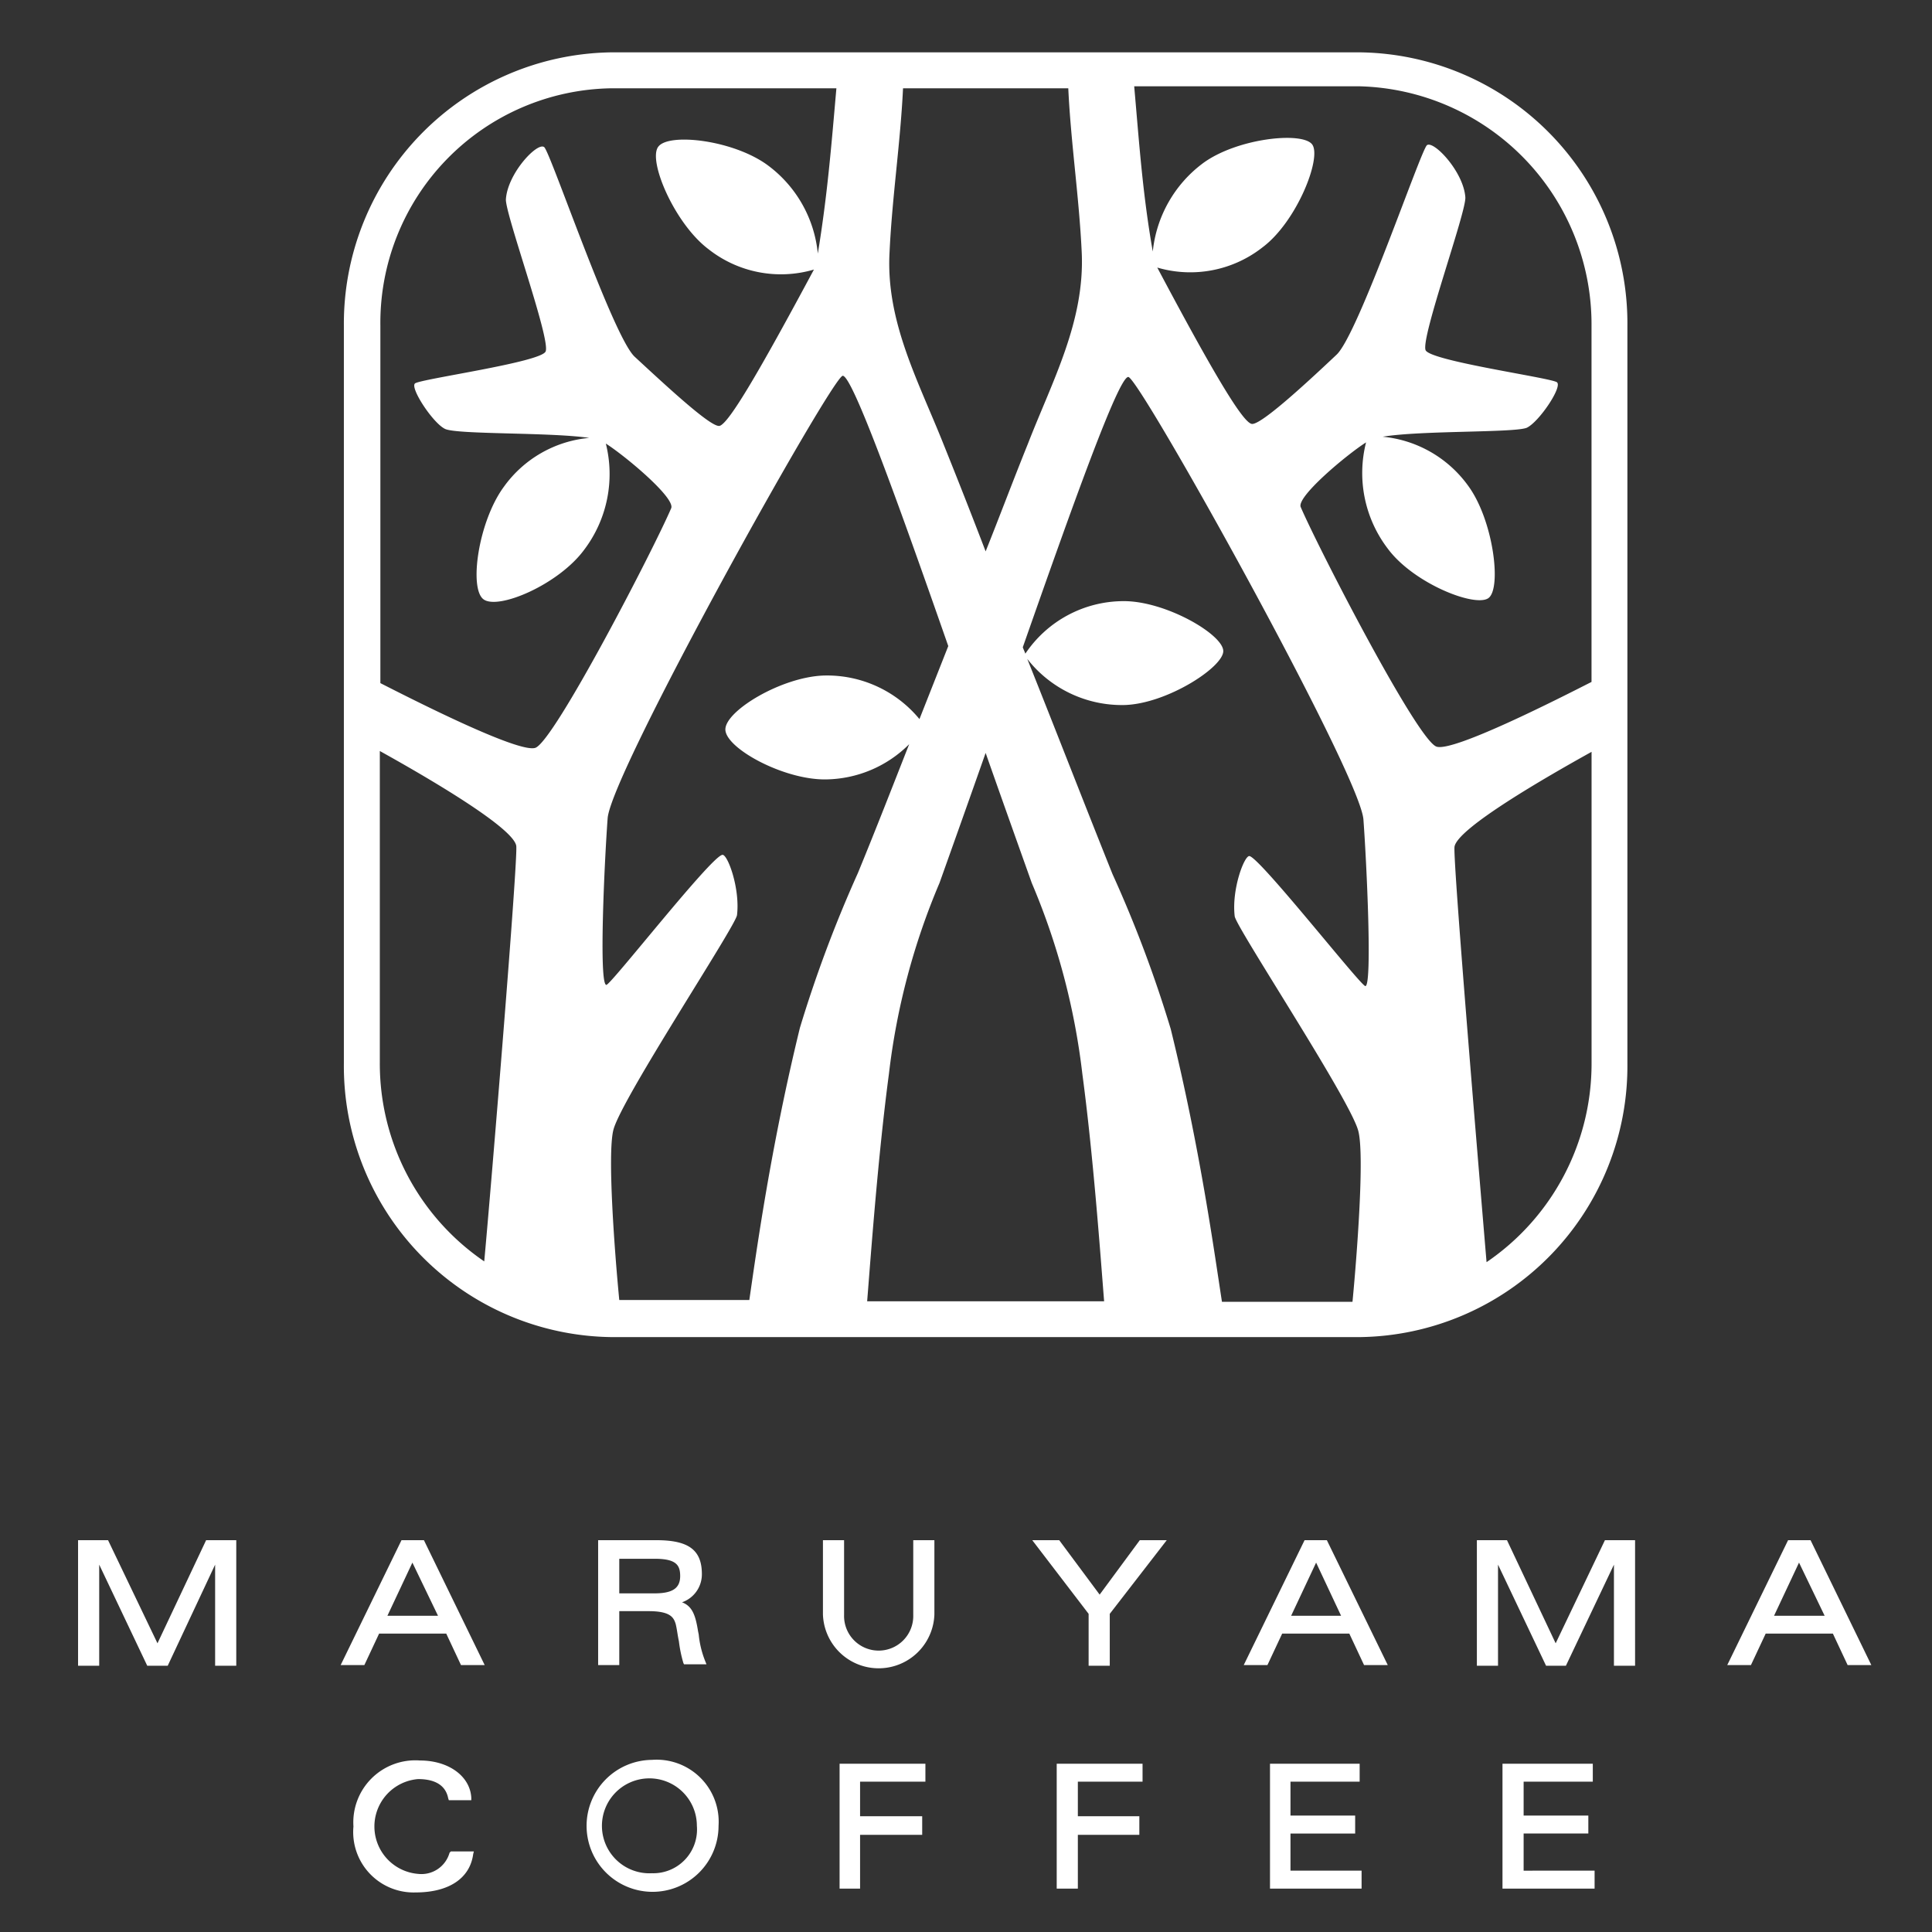 <svg xmlns="http://www.w3.org/2000/svg" xmlns:xlink="http://www.w3.org/1999/xlink" width="86" height="86" viewBox="0 0 86 86"><rect x="0" y="0" width="86" height="86" fill="#333333" stroke="none"/><defs><clipPath id="a"><rect width="86" height="86" transform="translate(-21824.721 -19634.73)" fill="none" stroke="gray" stroke-width="1"/></clipPath></defs><g transform="translate(21824.721 19634.73)" clip-path="url(#a)"><g transform="translate(-21821.246 -19632.4)"><g transform="translate(0 66.229)"><path d="M222.107,236.89l-2.167-4.59H218.6v5.588h.941v-4.5l2.138,4.5h.884l2.138-4.5v4.5h.941V232.3H224.3Z" transform="translate(-156.334 -232.3)" fill="#fff"/><path d="M261.406,232.3h-1l-2.708,5.559h1.055l.656-1.4H262.4l.656,1.4h1.055Zm.627,3.364h-2.252l1.112-2.366Z" transform="translate(-184.287 -232.3)" fill="#fff"/><path d="M3.735,236.89l-2.2-4.59H.2v5.588h.941v-4.5l2.138,4.5h.912l2.11-4.5v4.5h.941V232.3H5.9Z" transform="translate(-0.2 -232.3)" fill="#fff"/><path d="M43.908,232.3,41.2,237.859h1.055l.656-1.4H45.9l.656,1.4h1.055L44.906,232.3Zm1.625,3.364H43.281l1.112-2.366Z" transform="translate(-29.511 -232.3)" fill="#fff"/><path d="M85.876,236.491l-.029-.143c-.114-.713-.257-1.112-.713-1.283a1.319,1.319,0,0,0,.884-1.254c0-1.083-.6-1.511-2.024-1.511H81.4v5.559h.941v-2.4h1.311c.969,0,1.112.285,1.2.57.057.228.086.513.143.77a5.71,5.71,0,0,0,.2.969l.028.057h1l-.057-.142a4.326,4.326,0,0,1-.29-1.2Zm-3.564-3.364h1.6c.969,0,1.14.285,1.14.77,0,.542-.342.77-1.14.77H82.341v-1.54Z" transform="translate(-58.25 -232.3)" fill="#fff"/><path d="M120.52,235.636a1.54,1.54,0,1,1-3.079,0V232.3H116.5v3.307a2.482,2.482,0,0,0,4.961,0V232.3h-.941Z" transform="translate(-83.343 -232.3)" fill="#fff"/><path d="M152.194,234.723l-1.8-2.423h-1.2l2.509,3.279v2.309h.941v-2.309l2.537-3.279h-1.2Z" transform="translate(-106.72 -232.3)" fill="#fff"/><path d="M184.908,232.3l-2.708,5.559h1.055l.656-1.4H186.9l.656,1.4h1.055L185.9,232.3Zm1.625,3.364H184.31l1.112-2.366Z" transform="translate(-130.312 -232.3)" fill="#fff"/><g transform="translate(12.259 9.779)"><path d="M47.477,270.806a1.3,1.3,0,0,1-1.4.941,2.117,2.117,0,0,1,0-4.22c.542,0,1.2.143,1.34.855l.028.086h1v-.114c-.057-.969-1.026-1.654-2.281-1.654a2.761,2.761,0,0,0-2.965,2.937,2.69,2.69,0,0,0,2.765,2.936c1.483,0,2.423-.627,2.566-1.711l.029-.114H47.534Z" transform="translate(-43.2 -266.672)" fill="#fff"/><path d="M82.365,266.6a2.937,2.937,0,1,0,2.965,2.937,2.761,2.761,0,0,0-2.965-2.937Zm0,5.046a2.113,2.113,0,1,1,2-2.11,1.947,1.947,0,0,1-2,2.11Z" transform="translate(-69.079 -266.6)" fill="#fff"/><path d="M119.1,272.76h.912v-2.395h2.765v-.827h-2.765V268h2.908v-.8H119.1Z" transform="translate(-97.461 -267.029)" fill="#fff"/><path d="M153,272.76h.941v-2.395h2.737v-.827h-2.737V268h2.88v-.8H153Z" transform="translate(-121.696 -267.029)" fill="#fff"/><path d="M187.212,270.308h2.879v-.8h-2.879V268h3.079v-.8H186.3v5.559h4.077v-.8h-3.165Z" transform="translate(-145.502 -267.029)" fill="#fff"/><path d="M223.541,271.961v-1.654h2.88v-.8h-2.88V268h3.079v-.8H222.6v5.559h4.1v-.8Z" transform="translate(-171.453 -267.029)" fill="#fff"/></g></g><g transform="translate(11.832)"><path d="M86.917,0h-33.3A12.078,12.078,0,0,0,41.7,12.174V44.989a12.066,12.066,0,0,0,11.917,12.2h33.3a12.066,12.066,0,0,0,11.917-12.2V12.174A12.06,12.06,0,0,0,86.917,0Zm10.32,12.174V28.025c-1.4.713-6.158,3.136-6.9,2.88-.855-.285-5.274-8.867-6.044-10.663-.2-.456,2.053-2.338,2.908-2.88a5.546,5.546,0,0,0,.969,4.733c1.14,1.54,3.877,2.623,4.476,2.2s.228-3.478-.912-5.018a5.307,5.307,0,0,0-3.792-2.167c1.711-.285,5.873-.171,6.415-.4.542-.257,1.6-1.825,1.34-2.024s-5.616-.941-5.845-1.426c-.228-.542,1.825-6.187,1.768-6.814-.085-1.146-1.42-2.54-1.71-2.312-.285.257-3.051,8.41-4.02,9.323-1.54,1.454-3.45,3.193-3.792,3.079-.428-.114-1.8-2.452-4.191-6.956a5.207,5.207,0,0,0,4.7-.912c1.511-1.14,2.623-3.963,2.2-4.562s-3.393-.285-4.9.855a5.615,5.615,0,0,0-2.2,3.906c-.456-2.594-.6-4.79-.827-7.356H86.888A10.6,10.6,0,0,1,97.237,12.174ZM53.7,47.954c.371-1.4,5.445-9.066,5.5-9.551.143-1.2-.428-2.737-.656-2.68-.513.086-4.961,5.788-5.16,5.788-.342,0-.086-5.474.057-7.413.143-2.024,9.979-19.643,10.463-19.7.428-.029,2.509,5.759,4.7,12.031l-1.283,3.25a5.33,5.33,0,0,0-4.248-1.939c-1.882.057-4.391,1.568-4.391,2.4s2.594,2.252,4.476,2.224a5.329,5.329,0,0,0,3.706-1.568c-.741,1.882-1.483,3.792-2.281,5.731A57.2,57.2,0,0,0,62,43.421c-1.311,5.36-1.939,9.978-2.252,12.117H53.959C53.76,53.485,53.418,49.009,53.7,47.954ZM74.544,8.9c.143,3.079-1.311,5.731-2.395,8.524-.656,1.625-1.254,3.222-1.882,4.79q-.9-2.352-1.882-4.79C67.273,14.63,65.819,11.979,65.99,8.9c.114-2.452.485-4.875.6-7.3h7.356C74.059,4.02,74.429,6.443,74.544,8.9ZM65.962,45.473a30.816,30.816,0,0,1,2.252-8.5c.6-1.682,1.311-3.678,2.053-5.788.741,2.11,1.454,4.105,2.053,5.788a30.815,30.815,0,0,1,2.252,8.5c.485,3.621.8,7.983.969,10.121H64.993C65.164,53.456,65.477,49.123,65.962,45.473Zm12.544-2a55.45,55.45,0,0,0-2.594-6.9C74.6,33.3,73.375,30.135,72.12,27a5.344,5.344,0,0,0,4.334,2.053c1.882-.057,4.391-1.682,4.391-2.4,0-.741-2.594-2.252-4.476-2.224a5.271,5.271,0,0,0-4.334,2.338c-.029-.086-.086-.2-.114-.285,2.2-6.272,4.276-12.088,4.7-12.031.513.057,10.321,17.676,10.463,19.7.143,1.939.4,7.413.086,7.413-.2,0-4.676-5.7-5.16-5.788-.228-.029-.8,1.483-.656,2.68.057.485,5.132,8.154,5.5,9.551.285,1.055-.057,5.531-.257,7.612h-5.81c-.342-2.2-.969-6.815-2.281-12.146ZM53.617,1.6H63.624c-.228,2.594-.4,4.761-.827,7.356A5.558,5.558,0,0,0,60.6,5.05c-1.511-1.14-4.419-1.483-4.9-.855-.485.6.713,3.421,2.224,4.562a5.207,5.207,0,0,0,4.7.912c-2.4,4.476-3.763,6.814-4.191,6.956-.342.114-2.252-1.654-3.792-3.079-.969-.912-3.735-9.066-4.02-9.323S49,5.36,48.913,6.529c-.057.6,2,6.244,1.768,6.785-.2.485-5.588,1.226-5.816,1.425s.8,1.768,1.34,2.024,4.7.143,6.415.4a5.254,5.254,0,0,0-3.792,2.167c-1.14,1.54-1.568,4.533-.912,5.018s3.336-.656,4.476-2.2a5.582,5.582,0,0,0,.969-4.733c.855.542,3.108,2.423,2.908,2.88-.77,1.8-5.189,10.349-6.044,10.663-.741.257-5.5-2.167-6.9-2.88v-15.9A10.442,10.442,0,0,1,53.617,1.6ZM43.3,44.989V31.1c2.053,1.14,5.93,3.393,6.073,4.219.086.542-1.112,15.11-1.425,18.5a10.655,10.655,0,0,1-4.648-8.83Zm49.265,8.867c-.285-3.393-1.511-17.961-1.426-18.5.143-.827,4.048-3.079,6.1-4.219v13.88a10.687,10.687,0,0,1-4.678,8.839Z" transform="translate(-41.7)" fill="#fff"/></g></g></g></svg>